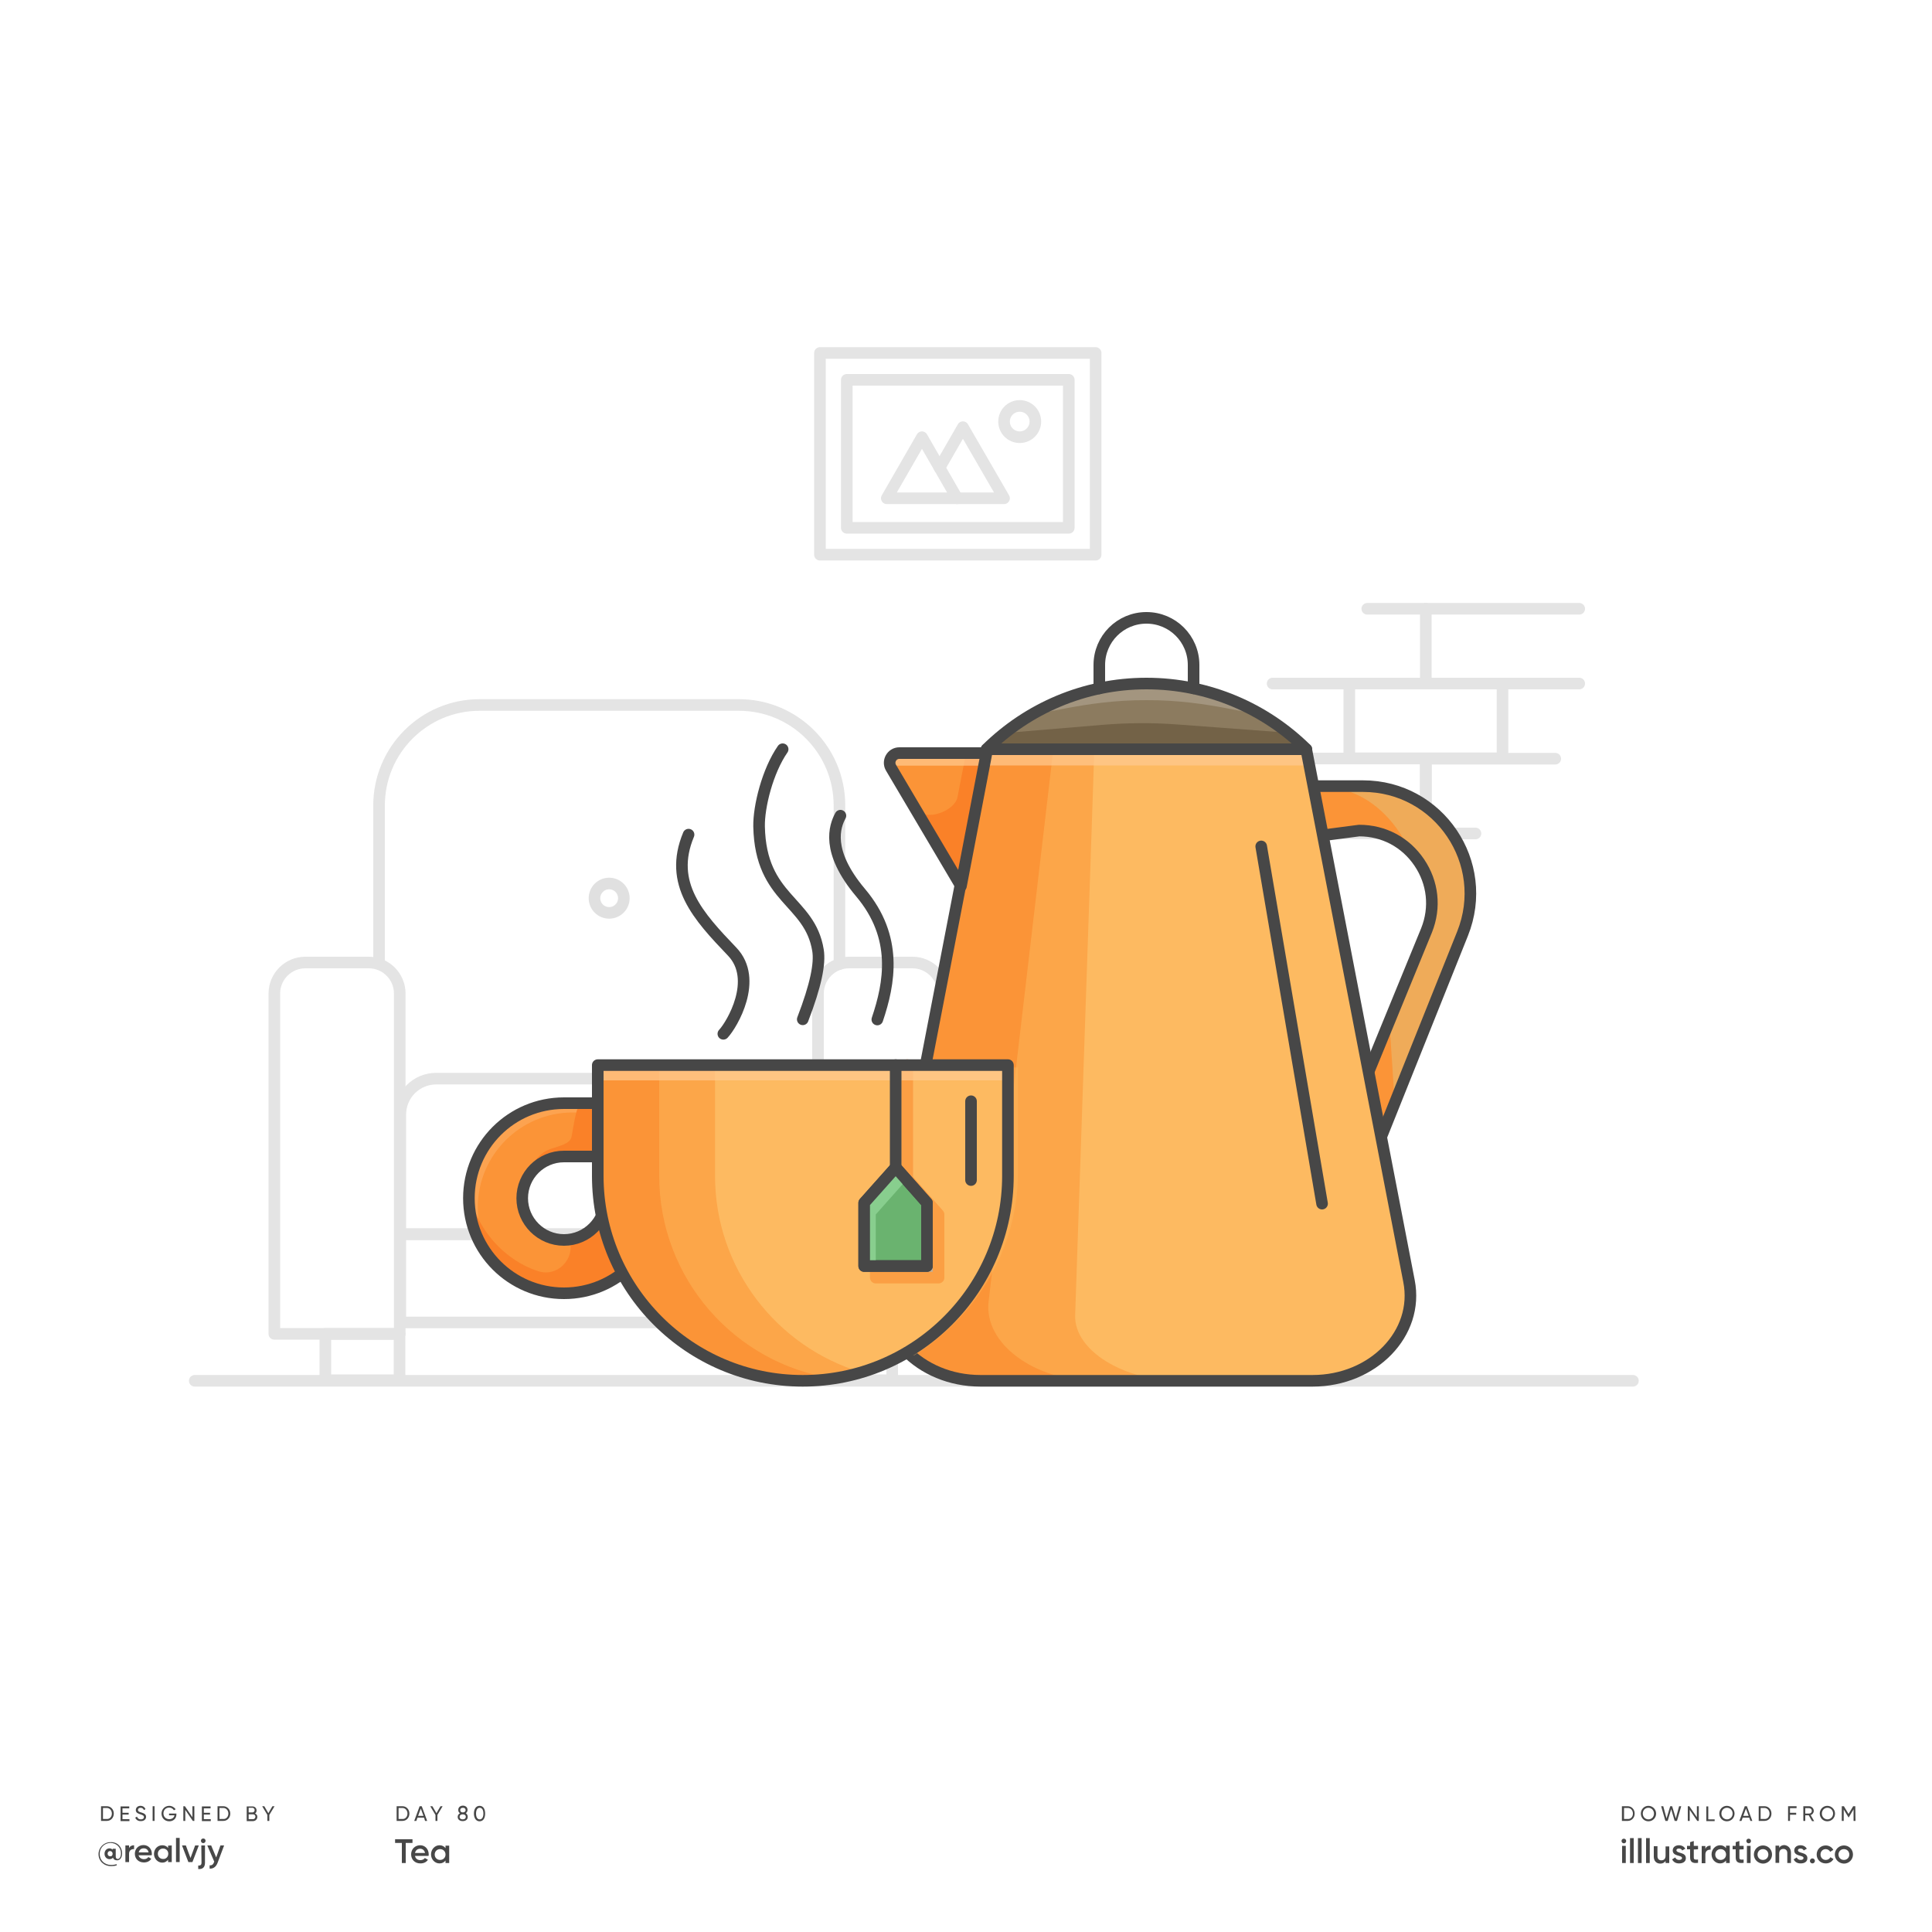 <?xml version="1.0" encoding="utf-8"?>
<!-- Generator: Adobe Illustrator 23.1.1, SVG Export Plug-In . SVG Version: 6.00 Build 0)  -->
<svg version="1.1" id="Layer_1" xmlns="http://www.w3.org/2000/svg" xmlns:xlink="http://www.w3.org/1999/xlink" x="0px" y="0px"
	 viewBox="0 0 1000 1000" style="enable-background:new 0 0 1000 1000;" xml:space="preserve">
<style type="text/css">
	.st0{fill:#FFFFFF;}
	.st1{fill:#474747;}
	.st2{opacity:0.15;}
	.st3{fill:none;stroke:#474747;stroke-width:6;stroke-linecap:round;stroke-linejoin:round;stroke-miterlimit:10;}
	.st4{fill:none;stroke:#313031;stroke-width:6;stroke-linecap:round;stroke-linejoin:round;stroke-miterlimit:10;}
	.st5{fill:#EFAB59;}
	.st6{fill:#FB9437;}
	.st7{fill:#FDBA61;}
	.st8{fill:#FCA649;}
	.st9{opacity:0.7;fill:#FFCB92;enable-background:new    ;}
	.st10{fill:#8C7B5F;}
	.st11{fill:#736247;}
	.st12{opacity:0.2;}
	.st13{fill:#FA8128;}
	.st14{opacity:0.4;fill:#FDBA61;enable-background:new    ;}
	.st15{opacity:0.4;}
	.st16{opacity:0.7;}
	.st17{fill:#A9A9A9;stroke:#FB9437;stroke-width:6;stroke-linecap:round;stroke-linejoin:round;stroke-miterlimit:10;}
	.st18{fill:none;stroke:#FB9437;stroke-width:6;stroke-linecap:round;stroke-linejoin:round;stroke-miterlimit:10;}
	.st19{fill:#D51C29;}
	.st20{fill:#6AB36F;stroke:#474747;stroke-width:6;stroke-linecap:round;stroke-linejoin:round;stroke-miterlimit:10;}
	.st21{fill:#88CE8E;}
</style>
<rect id="XMLID_34_" class="st0" width="1000" height="1000"/>
<g>
	<g>
		<g>
			<path class="st1" d="M63.2,959.2c0,2.5-1.2,3.7-2.6,3.7c-1.1,0-1.9-0.5-2.1-1.4c-0.4,0.5-1,0.8-1.8,0.8c-1.5,0-2.6-1.2-2.6-2.8
				s1.1-2.8,2.6-2.8c0.7,0,1.2,0.3,1.6,0.7v-0.5h1.6v3.9c0,0.8,0.3,1.4,1,1.4c0.9,0,1.7-0.9,1.7-3c0-3-2.3-5.3-5.4-5.3
				c-3.1,0-5.6,2.4-5.6,5.7s2.5,5.7,5.9,5.7c1.1,0,2.1-0.2,2.9-0.4v0.6c-0.8,0.3-1.7,0.4-2.9,0.4c-3.7,0-6.5-2.6-6.5-6.2
				c0-3.4,2.7-6.2,6.2-6.2C61.1,953.3,63.2,956.4,63.2,959.2z M58.3,959.5c0-0.8-0.6-1.4-1.3-1.4c-0.8,0-1.3,0.5-1.3,1.4
				c0,0.8,0.6,1.3,1.3,1.3C57.8,960.9,58.3,960.3,58.3,959.5z"/>
		</g>
		<g>
			<path class="st1" d="M69.4,955.1v2c-1.2-0.1-2.6,0.5-2.6,2.4v4.3h-1.9v-8.6h1.9v1.4C67.3,955.5,68.3,955.1,69.4,955.1z"/>
		</g>
		<g>
			<path class="st1" d="M74.6,962.3c1,0,1.8-0.5,2.2-1.1l1.5,0.9c-0.8,1.2-2.1,1.9-3.8,1.9c-2.8,0-4.7-1.9-4.7-4.5
				c0-2.5,1.8-4.5,4.5-4.5c2.6,0,4.3,2.1,4.3,4.5c0,0.3,0,0.5-0.1,0.8h-6.8C72.1,961.6,73.2,962.3,74.6,962.3z M76.9,958.8
				c-0.3-1.5-1.3-2.1-2.5-2.1c-1.4,0-2.3,0.8-2.6,2.1H76.9z"/>
		</g>
		<g>
			<path class="st1" d="M88.9,955.2v8.6H87v-1.2c-0.7,0.9-1.7,1.5-3,1.5c-2.3,0-4.3-2-4.3-4.5c0-2.6,1.9-4.5,4.3-4.5
				c1.3,0,2.3,0.5,3,1.4v-1.2L88.9,955.2L88.9,955.2z M87.1,959.5c0-1.6-1.2-2.7-2.7-2.7s-2.7,1.1-2.7,2.7c0,1.6,1.2,2.7,2.7,2.7
				C85.9,962.3,87.1,961.1,87.1,959.5z"/>
		</g>
		<g>
			<path class="st1" d="M91.1,951.3H93v12.5h-1.9V951.3z"/>
		</g>
		<g>
			<path class="st1" d="M102.9,955.2l-3.3,8.6h-2.1l-3.3-8.6h2l2.4,6.5l2.4-6.5H102.9z"/>
		</g>
		<g>
			<path class="st1" d="M104.2,955.2h1.9v8.9c0,2.4-1.2,3.5-3.5,3.3v-1.8c1.1,0.1,1.7-0.3,1.7-1.5L104.2,955.2L104.2,955.2z
				 M104,952.8c0-0.7,0.5-1.2,1.2-1.2s1.2,0.5,1.2,1.2c0,0.6-0.5,1.2-1.2,1.2S104,953.4,104,952.8z"/>
		</g>
		<g>
			<path class="st1" d="M116,955.2l-3.3,8.8c-0.8,2.2-2.2,3.3-4.2,3.2v-1.7c1.2,0.1,1.9-0.5,2.3-1.7l0.1-0.2l-3.6-8.4h2l2.6,6.2
				l2.2-6.2L116,955.2L116,955.2z"/>
		</g>
	</g>
	<g>
		<path class="st1" d="M211.9,938.7c0,2.1-1.5,3.8-3.6,3.8h-3v-7.6h3C210.4,934.9,211.9,936.6,211.9,938.7z M210.9,938.7
			c0-1.6-1.1-2.9-2.6-2.9h-2v5.7h2C209.8,941.6,210.9,940.3,210.9,938.7z"/>
		<path class="st1" d="M219.5,940.8h-3.4l-0.6,1.7h-1.1l2.8-7.6h1.1l2.8,7.6H220L219.5,940.8z M219.2,939.9l-1.4-3.8l-1.4,3.8H219.2
			z"/>
		<path class="st1" d="M226.4,939.4v3.1h-1v-3.1l-2.7-4.5h1.1l2.1,3.6l2.1-3.6h1.1L226.4,939.4z"/>
		<path class="st1" d="M242.1,940.4c0,1.4-1.1,2.2-2.6,2.2s-2.6-0.8-2.6-2.2c0-0.8,0.5-1.5,1.2-1.9c-0.6-0.3-0.9-0.9-0.9-1.7
			c0-1.5,1.2-2.2,2.4-2.2s2.4,0.7,2.4,2.2c0,0.8-0.4,1.3-0.9,1.7C241.7,938.9,242.1,939.6,242.1,940.4z M241.1,940.4
			c0-0.9-0.7-1.3-1.6-1.3c-0.9,0-1.6,0.4-1.6,1.3c0,0.9,0.7,1.3,1.6,1.3C240.5,941.7,241.1,941.2,241.1,940.4z M238.2,936.9
			c0,0.8,0.6,1.2,1.4,1.2c0.7,0,1.4-0.4,1.4-1.2s-0.6-1.2-1.4-1.2S238.2,936.1,238.2,936.9z"/>
		<path class="st1" d="M245.3,938.7c0-2.4,1.1-4,2.9-4c1.9,0,2.9,1.6,2.9,4s-1,4-2.9,4C246.4,942.7,245.3,941,245.3,938.7z
			 M250.2,938.7c0-1.9-0.7-3-1.9-3s-1.9,1.1-1.9,3s0.7,3,1.9,3S250.2,940.6,250.2,938.7z"/>
	</g>
	<g>
		<path class="st1" d="M58.9,938.7c0,2.1-1.5,3.8-3.6,3.8h-3v-7.6h3C57.4,934.9,58.9,936.6,58.9,938.7z M57.9,938.7
			c0-1.6-1.1-2.9-2.6-2.9h-2v5.7h2C56.8,941.6,57.9,940.3,57.9,938.7z"/>
		<path class="st1" d="M67,941.6v1h-4.6V935h4.5v1h-3.5v2.3h3.2v0.9h-3.2v2.4L67,941.6L67,941.6z"/>
		<path class="st1" d="M70,940.8l0.9-0.5c0.3,0.8,0.9,1.4,2,1.4s1.6-0.5,1.6-1.2c0-0.8-0.7-1-1.8-1.4c-1.2-0.4-2.4-0.8-2.4-2.2
			s1.1-2.2,2.4-2.2s2.2,0.7,2.6,1.7l-0.8,0.5c-0.3-0.7-0.8-1.2-1.7-1.2c-0.8,0-1.4,0.4-1.4,1.1c0,0.7,0.5,1,1.6,1.3
			c1.3,0.4,2.6,0.8,2.6,2.3c0,1.3-1.1,2.2-2.6,2.2C71.5,942.7,70.4,941.9,70,940.8z"/>
		<path class="st1" d="M80,934.9v7.6h-1v-7.6H80z"/>
		<path class="st1" d="M91.3,939.2c0,1.9-1.4,3.5-3.7,3.5c-2.4,0-4-1.8-4-4s1.7-4,4-4c1.4,0,2.7,0.8,3.3,1.8L90,937
			c-0.4-0.8-1.4-1.4-2.4-1.4c-1.8,0-3,1.3-3,3s1.2,3,3,3c1.6,0,2.5-0.9,2.7-2h-2.8v-0.9h3.8V939.2z"/>
		<path class="st1" d="M100.6,934.9v7.6h-0.8l-3.9-5.7v5.7h-1v-7.6h0.8l3.9,5.7v-5.7H100.6z"/>
		<path class="st1" d="M109.1,941.6v1h-4.6V935h4.5v1h-3.5v2.3h3.2v0.9h-3.2v2.4L109.1,941.6L109.1,941.6z"/>
		<path class="st1" d="M119.2,938.7c0,2.1-1.5,3.8-3.6,3.8h-3v-7.6h3C117.6,934.9,119.2,936.6,119.2,938.7z M118.2,938.7
			c0-1.6-1.1-2.9-2.6-2.9h-2v5.7h2C117.1,941.6,118.2,940.3,118.2,938.7z"/>
		<path class="st1" d="M133.2,940.4c0,1.2-1,2.2-2.2,2.2h-3.3V935h3c1.2,0,2.1,0.9,2.1,2.1c0,0.7-0.3,1.2-0.8,1.6
			C132.7,938.9,133.2,939.5,133.2,940.4z M128.7,935.8v2.3h2c0.6,0,1.1-0.5,1.1-1.2c0-0.6-0.5-1.2-1.1-1.2h-2V935.8z M132.2,940.3
			c0-0.7-0.5-1.2-1.2-1.2h-2.3v2.5h2.3C131.7,941.6,132.2,941,132.2,940.3z"/>
		<path class="st1" d="M139.4,939.4v3.1h-1v-3.1l-2.7-4.5h1.1l2.1,3.6l2.1-3.6h1.1L139.4,939.4z"/>
	</g>
	<g>
		<path class="st1" d="M213.5,953.9H210v10.4h-2v-10.4h-3.5V952h9V953.9z"/>
		<path class="st1" d="M217.6,962.8c1.1,0,1.9-0.5,2.3-1.1l1.6,0.9c-0.8,1.2-2.1,1.9-3.9,1.9c-2.9,0-4.8-2-4.8-4.7
			c0-2.6,1.9-4.7,4.7-4.7c2.6,0,4.4,2.1,4.4,4.7c0,0.3,0,0.5-0.1,0.8h-7C215.1,962.1,216.2,962.8,217.6,962.8z M220,959.1
			c-0.3-1.5-1.4-2.2-2.5-2.2c-1.4,0-2.4,0.8-2.7,2.2H220z"/>
		<path class="st1" d="M232.5,955.4v8.9h-1.9V963c-0.7,0.9-1.7,1.5-3.1,1.5c-2.4,0-4.4-2-4.4-4.7c0-2.6,2-4.7,4.4-4.7
			c1.4,0,2.4,0.6,3.1,1.5v-1.3h1.9V955.4z M230.6,959.9c0-1.6-1.2-2.8-2.8-2.8s-2.8,1.2-2.8,2.8s1.2,2.8,2.8,2.8
			C229.4,962.7,230.6,961.5,230.6,959.9z"/>
	</g>
	<g>
		<g>
			<g>
				<path class="st1" d="M846.1,938.7c0,2.1-1.5,3.8-3.6,3.8h-3v-7.6h3C844.6,934.9,846.1,936.6,846.1,938.7z M845.2,938.7
					c0-1.6-1.1-2.9-2.6-2.9h-2v5.7h2C844.1,941.6,845.2,940.3,845.2,938.7z"/>
			</g>
			<g>
				<path class="st1" d="M849.3,938.7c0-2.2,1.7-4,3.9-4s4,1.8,4,4s-1.7,4-4,4C851,942.7,849.3,940.9,849.3,938.7z M856.1,938.7
					c0-1.7-1.3-3-2.9-3c-1.7,0-2.9,1.3-2.9,3s1.3,3,2.9,3C854.9,941.7,856.1,940.4,856.1,938.7z"/>
			</g>
			<g>
				<path class="st1" d="M859.8,934.9h1.1l1.7,6.3l1.9-6.3h1l1.9,6.3l1.7-6.3h1.1l-2.2,7.6h-1.2l-1.8-6.1l-1.8,6.1H862L859.8,934.9z
					"/>
			</g>
			<g>
				<path class="st1" d="M879.3,934.9v7.6h-0.8l-3.9-5.7v5.7h-1v-7.6h0.8l3.9,5.7v-5.7H879.3z"/>
			</g>
			<g>
				<path class="st1" d="M887.5,941.6v1h-4.3V935h1v6.7h3.3V941.6z"/>
			</g>
			<g>
				<path class="st1" d="M889.9,938.7c0-2.2,1.7-4,3.9-4s4,1.8,4,4s-1.7,4-4,4C891.6,942.7,889.9,940.9,889.9,938.7z M896.8,938.7
					c0-1.7-1.3-3-2.9-3c-1.7,0-2.9,1.3-2.9,3s1.3,3,2.9,3S896.8,940.4,896.8,938.7z"/>
			</g>
			<g>
				<path class="st1" d="M905.4,940.8H902l-0.6,1.7h-1.1l2.8-7.6h1.1l2.8,7.6h-1L905.4,940.8z M905.1,939.9l-1.4-3.8l-1.4,3.8H905.1
					z"/>
			</g>
			<g>
				<path class="st1" d="M916.9,938.7c0,2.1-1.5,3.8-3.6,3.8h-3v-7.6h3C915.4,934.9,916.9,936.6,916.9,938.7z M915.9,938.7
					c0-1.6-1.1-2.9-2.6-2.9h-2v5.7h2C914.9,941.6,915.9,940.3,915.9,938.7z"/>
			</g>
			<g>
				<path class="st1" d="M926.5,935.8v2.5h3.2v1h-3.2v3.2h-1v-7.6h4.4v1h-3.4V935.8z"/>
			</g>
			<g>
				<path class="st1" d="M936.2,939.6h-1.8v2.9h-1v-7.6h3c1.3,0,2.4,1.1,2.4,2.4c0,1-0.7,1.9-1.6,2.2l1.8,3.1h-1.1L936.2,939.6z
					 M934.4,938.7h2c0.8,0,1.4-0.6,1.4-1.4c0-0.8-0.6-1.4-1.4-1.4h-2V938.7z"/>
			</g>
			<g>
				<path class="st1" d="M941.9,938.7c0-2.2,1.7-4,3.9-4s4,1.8,4,4s-1.7,4-4,4C943.6,942.7,941.9,940.9,941.9,938.7z M948.8,938.7
					c0-1.7-1.3-3-2.9-3c-1.7,0-2.9,1.3-2.9,3s1.3,3,2.9,3S948.8,940.4,948.8,938.7z"/>
			</g>
			<g>
				<path class="st1" d="M960.4,942.5h-1v-6l-2.5,4.2h-0.1l-2.5-4.1v5.9h-1v-7.6h1.1l2.4,4l2.4-4h1.1L960.4,942.5L960.4,942.5z"/>
			</g>
		</g>
		<g>
			<g>
				<path class="st1" d="M839.3,952.9c0-0.7,0.5-1.2,1.2-1.2s1.2,0.5,1.2,1.2s-0.5,1.2-1.2,1.2C839.9,954.1,839.3,953.6,839.3,952.9
					z M839.6,955.4h1.9v8.9h-1.9V955.4z"/>
			</g>
			<g>
				<path class="st1" d="M843.7,951.4h1.9v12.9h-1.9V951.4z"/>
			</g>
			<g>
				<path class="st1" d="M847.8,951.4h1.9v12.9h-1.9V951.4z"/>
			</g>
			<g>
				<path class="st1" d="M852,951.4h1.9v12.9H852V951.4z"/>
			</g>
			<g>
				<path class="st1" d="M864,955.4v8.9h-1.9v-1.1c-0.6,0.9-1.5,1.4-2.7,1.4c-2,0-3.4-1.3-3.4-3.6v-5.4h1.9v5.2c0,1.3,0.8,2.1,2,2.1
					c1.3,0,2.2-0.7,2.2-2.5v-4.7h1.9V955.4z"/>
			</g>
			<g>
				<path class="st1" d="M872.6,961.8c0,1.8-1.5,2.7-3.5,2.7c-1.8,0-3-0.8-3.6-2.1l1.6-1c0.3,0.8,1,1.3,2,1.3c0.8,0,1.5-0.3,1.5-1
					c0-1.6-4.8-0.7-4.8-3.9c0-1.7,1.4-2.7,3.2-2.7c1.5,0,2.7,0.7,3.3,1.8l-1.6,0.9c-0.3-0.7-0.9-1-1.7-1c-0.7,0-1.3,0.3-1.3,0.9
					C867.9,959.5,872.6,958.5,872.6,961.8z"/>
			</g>
			<g>
				<path class="st1" d="M876.7,957.3v4.2c0,1.1,0.7,1.1,2.2,1v1.7c-2.9,0.4-4.1-0.5-4.1-2.8v-4.2h-1.6v-1.8h1.6v-1.9l1.9-0.6v2.5
					h2.2v1.8L876.7,957.3L876.7,957.3z"/>
			</g>
			<g>
				<path class="st1" d="M885.4,955.3v2.1c-1.3-0.1-2.7,0.5-2.7,2.5v4.5h-1.9v-8.9h1.9v1.5C883.2,955.7,884.2,955.3,885.4,955.3z"/>
			</g>
			<g>
				<path class="st1" d="M895.3,955.4v8.9h-1.9V963c-0.7,0.9-1.7,1.5-3.1,1.5c-2.4,0-4.4-2-4.4-4.7c0-2.6,2-4.7,4.4-4.7
					c1.4,0,2.4,0.6,3.1,1.5v-1.3h1.9V955.4z M893.4,959.9c0-1.6-1.2-2.8-2.8-2.8s-2.8,1.2-2.8,2.8s1.2,2.8,2.8,2.8
					S893.4,961.5,893.4,959.9z"/>
			</g>
			<g>
				<path class="st1" d="M900.3,957.3v4.2c0,1.1,0.7,1.1,2.2,1v1.7c-2.9,0.4-4.1-0.5-4.1-2.8v-4.2h-1.6v-1.8h1.6v-1.9l1.9-0.6v2.5
					h2.2v1.8L900.3,957.3L900.3,957.3z"/>
			</g>
			<g>
				<path class="st1" d="M903.9,952.9c0-0.7,0.5-1.2,1.2-1.2s1.2,0.5,1.2,1.2s-0.5,1.2-1.2,1.2C904.5,954.1,903.9,953.6,903.9,952.9
					z M904.2,955.4h1.9v8.9h-1.9V955.4z"/>
			</g>
			<g>
				<path class="st1" d="M907.8,959.9c0-2.6,2.1-4.7,4.7-4.7c2.6,0,4.7,2,4.7,4.7c0,2.6-2.1,4.7-4.7,4.7
					C909.9,964.5,907.8,962.5,907.8,959.9z M915.3,959.9c0-1.6-1.2-2.8-2.8-2.8s-2.8,1.2-2.8,2.8s1.2,2.8,2.8,2.8
					S915.3,961.5,915.3,959.9z"/>
			</g>
			<g>
				<path class="st1" d="M927,958.9v5.4h-1.9v-5.2c0-1.3-0.8-2.1-2-2.1c-1.3,0-2.2,0.7-2.2,2.5v4.7H919v-8.9h1.9v1.1
					c0.6-0.9,1.5-1.4,2.7-1.4C925.5,955.2,927,956.6,927,958.9z"/>
			</g>
			<g>
				<path class="st1" d="M935.5,961.8c0,1.8-1.5,2.7-3.5,2.7c-1.8,0-3-0.8-3.6-2.1l1.6-1c0.3,0.8,1,1.3,2,1.3c0.8,0,1.5-0.3,1.5-1
					c0-1.6-4.8-0.7-4.8-3.9c0-1.7,1.4-2.7,3.2-2.7c1.5,0,2.7,0.7,3.3,1.8l-1.6,0.9c-0.3-0.7-0.9-1-1.7-1c-0.7,0-1.3,0.3-1.3,0.9
					C930.7,959.5,935.5,958.5,935.5,961.8z"/>
			</g>
			<g>
				<path class="st1" d="M936.8,963.2c0-0.7,0.6-1.3,1.3-1.3s1.3,0.6,1.3,1.3s-0.6,1.3-1.3,1.3C937.4,964.5,936.8,963.9,936.8,963.2
					z"/>
			</g>
			<g>
				<path class="st1" d="M940.3,959.9c0-2.6,2-4.7,4.7-4.7c1.7,0,3.2,0.9,3.9,2.3l-1.6,1c-0.4-0.8-1.3-1.4-2.3-1.4
					c-1.6,0-2.7,1.2-2.7,2.8s1.2,2.8,2.7,2.8c1.1,0,1.9-0.5,2.4-1.4l1.6,0.9c-0.7,1.4-2.2,2.3-4,2.3
					C942.3,964.5,940.3,962.5,940.3,959.9z"/>
			</g>
			<g>
				<path class="st1" d="M949.7,959.9c0-2.6,2.1-4.7,4.7-4.7c2.6,0,4.7,2,4.7,4.7c0,2.6-2.1,4.7-4.7,4.7
					C951.8,964.5,949.7,962.5,949.7,959.9z M957.2,959.9c0-1.6-1.2-2.8-2.8-2.8s-2.8,1.2-2.8,2.8s1.2,2.8,2.8,2.8
					S957.2,961.5,957.2,959.9z"/>
			</g>
		</g>
	</g>
</g>
<g id="XMLID_2_" class="st2">
	<line id="XMLID_73_" class="st3" x1="100.8" y1="714.7" x2="845.2" y2="714.7"/>
	<g id="XMLID_32_">
		<path id="XMLID_94_" class="st3" d="M196.2,498.2v-81.3c0-28.7,23.3-52,52-52h134.3c28.7,0,52,23.3,52,52V499"/>
		<path id="XMLID_88_" class="st3" d="M488.3,690.4h-64.9V514.2c0-8.8,7.2-16,16-16h32.9c8.8,0,16,7.2,16,16V690.4z"/>
		<rect id="XMLID_76_" x="423.4" y="690.4" class="st3" width="38.4" height="24"/>
		<rect id="XMLID_72_" x="168.4" y="690.4" class="st3" width="38.4" height="24"/>
		<path id="XMLID_70_" class="st3" d="M206.9,690.4H142V514.2c0-8.8,7.2-16,16-16h32.9c8.8,0,16,7.2,16,16V690.4z"/>
		<path id="XMLID_65_" class="st3" d="M207.2,638.8v-61.9c0-10.3,8.3-18.6,18.6-18.6h179.1c10.3,0,18.6,8.3,18.6,18.6v61.9H207.2z"
			/>
		<rect id="XMLID_64_" x="207.2" y="638.8" class="st3" width="216.2" height="45.7"/>
		<circle id="XMLID_128_" class="st4" cx="315.3" cy="464.9" r="7.6"/>
	</g>
	<rect id="XMLID_86_" x="424.4" y="182.7" class="st3" width="142.7" height="104.4"/>
	<rect id="XMLID_84_" x="438.3" y="196.6" class="st3" width="114.9" height="76.6"/>
	<polygon id="XMLID_83_" class="st3" points="459,257.9 477.2,226.3 495.4,257.9 	"/>
	<polyline id="XMLID_82_" class="st3" points="486.3,242.1 498.4,221.1 519.7,257.9 495.4,257.9 	"/>
	<circle id="XMLID_81_" class="st3" cx="527.8" cy="218.2" r="8.1"/>
	<polyline id="XMLID_66_" class="st3" points="817.4,315.1 738,315.1 738,353.8 817.4,353.8 	"/>
	<line id="XMLID_63_" class="st3" x1="658.7" y1="353.8" x2="738" y2="353.8"/>
	<line id="XMLID_62_" class="st3" x1="738" y1="315.1" x2="707.7" y2="315.1"/>
	<rect id="XMLID_60_" x="698.4" y="353.8" class="st3" width="79.3" height="38.7"/>
	<polyline id="XMLID_56_" class="st3" points="805,392.7 738,392.7 738,431.4 763.7,431.4 	"/>
	<rect id="XMLID_53_" x="658.7" y="392.6" class="st3" width="79.3" height="38.7"/>
</g>
<g id="XMLID_39_">
	<path id="XMLID_4_" class="st5" d="M705.5,406.9h-28.4l5,25.8l21.4-2.8c12.7,0,24,6,31.1,16.5s8.5,23.3,3.8,35.1l-31.9,77.8
		l6.5,33.9l44-109.9C771.7,446.6,744.8,406.9,705.5,406.9z"/>
	<path id="XMLID_55_" class="st6" d="M681.7,407.4c0,0,30.1-4.4,48.4,33.5c-12.2-8.2-25.8-13.6-48-8.2
		C677.1,406.9,681.7,407.4,681.7,407.4z"/>
	<polygon id="XMLID_52_" class="st6" points="719.1,527.7 721.9,571 712.6,590.4 704.1,558.3 	"/>
	<path id="XMLID_43_" class="st3" d="M705.5,406.9h-28.4l5,25.8l21.4-2.8c12.7,0,24,6,31.1,16.5s8.5,23.3,3.8,35.1l-31.9,77.8
		l6.5,33.9l44-109.9C771.7,446.6,744.8,406.9,705.5,406.9z"/>
	<path id="XMLID_40_" class="st7" d="M679.4,714.7H507.5c-31.4,0-55.2-24.6-50-51.6l53.2-275.3h165.4l53.2,275.3
		C734.6,690.1,710.7,714.7,679.4,714.7z"/>
	<path id="XMLID_41_" class="st7" d="M679.4,714.7H507.5c-31.4,0-55.2-24.6-50-51.6l53.2-275.3h165.4l53.2,275.3
		C734.6,690.1,710.7,714.7,679.4,714.7z"/>
	<path id="XMLID_42_" class="st7" d="M679.4,714.7H507.5c-31.4,0-55.2-24.6-50-51.6l53.2-275.3h165.4l53.2,275.3
		C734.6,690.1,710.7,714.7,679.4,714.7z"/>
	<path id="XMLID_48_" class="st8" d="M556.5,680.8l9.1-268.1l0.8-24.8h-55.8l-53.2,275.3c-5.2,27,18.6,51.6,50,51.6h103.3
		C581.8,714.7,555.9,699.1,556.5,680.8z"/>
	<path id="XMLID_46_" class="st6" d="M511.7,673.6l33.5-285.7h-34.5l-53.2,275.3c-5.2,27,18.6,51.6,50,51.6h59.4
		C535.5,714.7,509.1,695.5,511.7,673.6z"/>
	<rect id="XMLID_50_" x="510.6" y="389.8" class="st9" width="167.1" height="6.4"/>
	<path id="XMLID_3_" class="st3" d="M679.4,714.7H507.5c-31.4,0-55.2-24.6-50-51.6l53.2-275.3h165.4l53.2,275.3
		C734.6,690.1,710.7,714.7,679.4,714.7z"/>
	<path id="XMLID_44_" class="st10" d="M676.2,387.8c-21.3-21-50.5-34-82.8-34s-61.5,13-82.8,34H676.2z"/>
	<path id="XMLID_49_" class="st10" d="M676.2,387.8c-21.3-21-50.5-34-82.8-34s-61.5,13-82.8,34H676.2z"/>
	<path id="XMLID_54_" class="st11" d="M510.6,387.8h165.6c-4.4-3.3-9.2-6.2-14.3-8.9l-52.3-3.9c-13-1-26.2-0.9-39.2,0.2l-45.5,3.8
		C519.9,381.6,515.1,384.6,510.6,387.8z"/>
	<g id="XMLID_47_" class="st12">
		<path class="st0" d="M650.4,368.5c0.1,2.8-24.7-6.3-57-6.1c-32.3-0.2-57.1,8.9-57,6.1c-0.1-2.4,24.7-15.8,57-15.6
			C625.7,352.7,650.6,366.1,650.4,368.5z"/>
	</g>
	<path id="XMLID_7_" class="st3" d="M676.2,387.8c-21.3-21-50.5-34-82.8-34s-61.5,13-82.8,34H676.2z"/>
	<path id="XMLID_45_" class="st6" d="M497.4,458.6l-36.2-61.2c-2-3.3,0.4-7.6,4.3-7.6h45.1L497.4,458.6z"/>
	<path id="XMLID_51_" class="st13" d="M500,389.8l-4.4,22.8c-1.4,7.3-16.8,12.8-20.6,6.3l-11.4-21c-3.9,0-4.3-4-2.3-0.6l36.2,61.2
		l13.2-68.8H500V389.8z"/>
	<path id="XMLID_58_" class="st9" d="M461.2,394.5l1.7,1.8h45.7l2-6.4h-45.1C461.7,389.8,459.3,392.4,461.2,394.5z"/>
	<path id="XMLID_5_" class="st3" d="M497.4,458.6l-36.2-61.2c-2-3.3,0.4-7.6,4.3-7.6h45.1L497.4,458.6z"/>
	<path id="XMLID_6_" class="st3" d="M569,356.3v-12.1c0-13.5,10.9-24.4,24.4-24.4l0,0c13.5,0,24.4,10.9,24.4,24.4v12.1"/>
	<line id="XMLID_35_" class="st3" x1="652.8" y1="438.1" x2="684.3" y2="623"/>
	<path id="XMLID_57_" class="st14" d="M470.3,552.6l-21.6,105.9c-3.7,17.9,6.9,34.7,24.4,43.1c32.4-20.4,53.8-55.3,53.8-94.8v-54.3
		L470.3,552.6L470.3,552.6z"/>
</g>
<path id="XMLID_8_" class="st6" d="M291.9,571c-27.2,0-49.2,22-49.2,49.2l0,0c0,27.2,22,49.2,49.2,49.2l0,0
	c27.2,0,49.2-22,49.2-49.2V571H291.9z M313.5,620.2c0,11.9-9.7,21.6-21.6,21.6l0,0c-11.9,0-21.6-9.7-21.6-21.6l0,0
	c0-11.9,9.7-21.6,21.6-21.6h21.6V620.2z"/>
<path id="XMLID_22_" class="st6" d="M291.9,571c-27.2,0-49.2,22-49.2,49.2l0,0c0,27.2,22,49.2,49.2,49.2l0,0
	c27.2,0,49.2-22,49.2-49.2V571H291.9z M313.5,620.2c0,11.9-9.7,21.6-21.6,21.6l0,0c-11.9,0-21.6-9.7-21.6-21.6l0,0
	c0-11.9,9.7-21.6,21.6-21.6h21.6V620.2z"/>
<g id="XMLID_37_" class="st15">
	<path id="XMLID_38_" class="st9" d="M247.3,625L247.3,625c0-27.2,22-49.2,49.2-49.2h43.6V569h-49.2c-27.2,0-49.2,22-49.2,49.2l0,0
		c0,13.5,5.4,25.7,14.2,34.6C250.5,644.9,247.3,635.3,247.3,625z"/>
</g>
<path id="XMLID_31_" class="st13" d="M294.5,571c-0.5,0-3.6,0-4.1,0h11.1c-2.4,0-3.4,4-5.6,17.1c-0.9,5.3-10,5.1-14.7,8.5
	c-5.5,3.9-10.5,12.6-10.5,19.9l0.3-1.2c0,1.7-0.4-1.6,0,0c2.1-9.1,9.9-15.9,19.5-16.6l0,0c0.2,0,0.4,0,0.5,0c0.3,0,0.7,0,1,0h21.6
	v21.6c0,10.9-8.1,19.9-18.7,21.4c0,0.1,0,0.1,0,0.2c2.7,9.9-6.4,19.2-16.2,16.1c-18.9-6-33.9-24.4-35.7-42.5
	c-0.2,1.6-0.2,3.3-0.2,4.9l0,0c0,27.2,22,49.2,49.2,49.2l0,0c8.1,0,15.8-2,22.5-5.5l0,0c0.6-0.3,1.1-0.6,1.7-0.9l0,0
	c2.3-1.3,4.4-2.8,6.5-4.4l0,0c0.5-0.4,0.9-0.7,1.3-1.1c0.1-0.1,0.2-0.2,0.3-0.2c0.4-0.4,0.8-0.7,1.2-1.1c0.1-0.1,0.2-0.2,0.3-0.3
	c0.4-0.4,0.8-0.8,1.2-1.2c0.1-0.1,0.3-0.3,0.5-0.4c1-0.3,1.8-0.9,2-1.8c0.3-1,0.9-1.7,1.5-2.4c0.3-0.4,0.5-0.7,0.8-1.1
	c0.2-0.2,0.3-0.5,0.5-0.7c0.2-0.3,0.5-0.7,0.7-1s0.3-0.5,0.5-0.8s0.4-0.7,0.6-1s0.4-0.6,0.5-0.9c0.3-0.5,0.6-1,0.8-1.5
	c0.2-0.4,0.4-0.8,0.7-1.3c0.1-0.3,0.3-0.6,0.4-0.9c0.2-0.4,0.3-0.7,0.5-1.1c0.1-0.3,0.3-0.6,0.4-0.9c0.2-0.4,0.3-0.8,0.5-1.2
	c0.1-0.3,0.2-0.6,0.3-0.9c0.2-0.4,0.3-0.9,0.4-1.3c0.1-0.3,0.2-0.6,0.3-0.8c0.2-0.6,0.3-1.2,0.5-1.8c0-0.1,0.1-0.2,0.1-0.4
	c0.2-0.7,0.3-1.4,0.5-2.2c0.1-0.2,0.1-0.5,0.1-0.7c0.1-0.5,0.2-1,0.3-1.5c0-0.3,0.1-0.6,0.1-0.9c0.1-0.5,0.1-1,0.2-1.5
	c0-0.3,0.1-0.6,0.1-0.9c0-0.5,0.1-1.1,0.1-1.6c0-0.2,0-0.5,0-0.7c0-0.8,0.1-1.6,0.1-2.3v-9.9V571H294.5z"/>
<path id="XMLID_20_" class="st3" d="M291.9,571c-27.2,0-49.2,22-49.2,49.2l0,0c0,27.2,22,49.2,49.2,49.2l0,0
	c27.2,0,49.2-22,49.2-49.2V571H291.9z M313.5,620.2c0,11.9-9.7,21.6-21.6,21.6l0,0c-11.9,0-21.6-9.7-21.6-21.6l0,0
	c0-11.9,9.7-21.6,21.6-21.6h21.6V620.2z"/>
<path id="XMLID_11_" class="st7" d="M415.5,714.7L415.5,714.7c-58.6,0-106.1-47.5-106.1-106.1v-57.3h212.3v57.3
	C521.7,667.2,474.1,714.7,415.5,714.7z"/>
<g id="XMLID_29_" class="st16">
	<polygon id="XMLID_28_" class="st17" points="485.8,661.3 453.3,661.3 453.3,628.6 469.6,610.3 485.8,628.6 	"/>
	<line id="XMLID_27_" class="st18" x1="469.6" y1="551.3" x2="469.6" y2="610.3"/>
</g>
<path id="XMLID_26_" class="st8" d="M370.1,608.6v-57.3h-60.8v57.3c0,58.6,47.5,106.1,106.1,106.1l0,0c10.6,0,20.8-1.5,30.4-4.4
	C402.1,697.2,370.1,656.6,370.1,608.6z"/>
<path id="XMLID_25_" class="st6" d="M341.2,608.6v-57.3h-31.8v57.3c0,58.6,47.5,106.1,106.1,106.1l0,0c5.4,0,10.7-0.4,15.9-1.2
	C380.4,705.9,341.2,661.8,341.2,608.6z"/>
<rect id="XMLID_30_" x="309.4" y="552.1" class="st9" width="212.3" height="7.1"/>
<path id="XMLID_1_" class="st3" d="M415.5,714.7L415.5,714.7c-58.6,0-106.1-47.5-106.1-106.1v-57.3h212.3v57.3
	C521.7,667.2,474.1,714.7,415.5,714.7z"/>
<polygon id="XMLID_21_" class="st19" points="479.8,655.3 447.3,655.3 447.3,622.6 463.6,604.3 479.8,622.6 "/>
<polygon id="XMLID_9_" class="st20" points="479.8,655.3 447.3,655.3 447.3,622.6 463.6,604.3 479.8,622.6 "/>
<polygon id="XMLID_36_" class="st21" points="453.3,628.6 469.2,610.7 463.6,604.3 447.3,622.6 447.3,655.3 453.3,655.3 "/>
<line id="XMLID_12_" class="st3" x1="463.6" y1="551.3" x2="463.6" y2="604.3"/>
<path id="XMLID_13_" class="st3" d="M405.1,387.8c-7.8,11.2-12.4,29.7-12.2,40c0.8,38,26.3,38.1,30.5,64.1c1.1,6.9-1.1,18-7.9,35.7"
	/>
<path id="XMLID_14_" class="st3" d="M435,422.2c-2.9,5.4-7.7,18.3,10.4,39.8c19.6,23.2,15,47,8.7,65.7"/>
<path id="XMLID_15_" class="st3" d="M356.4,432c-10.6,25.4,5.1,42.3,22.6,60.6c13.7,14.4-0.1,37.7-4.6,42.5"/>
<line id="XMLID_16_" class="st3" x1="502.6" y1="570" x2="502.6" y2="610.8"/>
<polygon id="XMLID_33_" class="st3" points="479.8,655.3 447.3,655.3 447.3,622.6 463.6,604.3 479.8,622.6 "/>
</svg>
